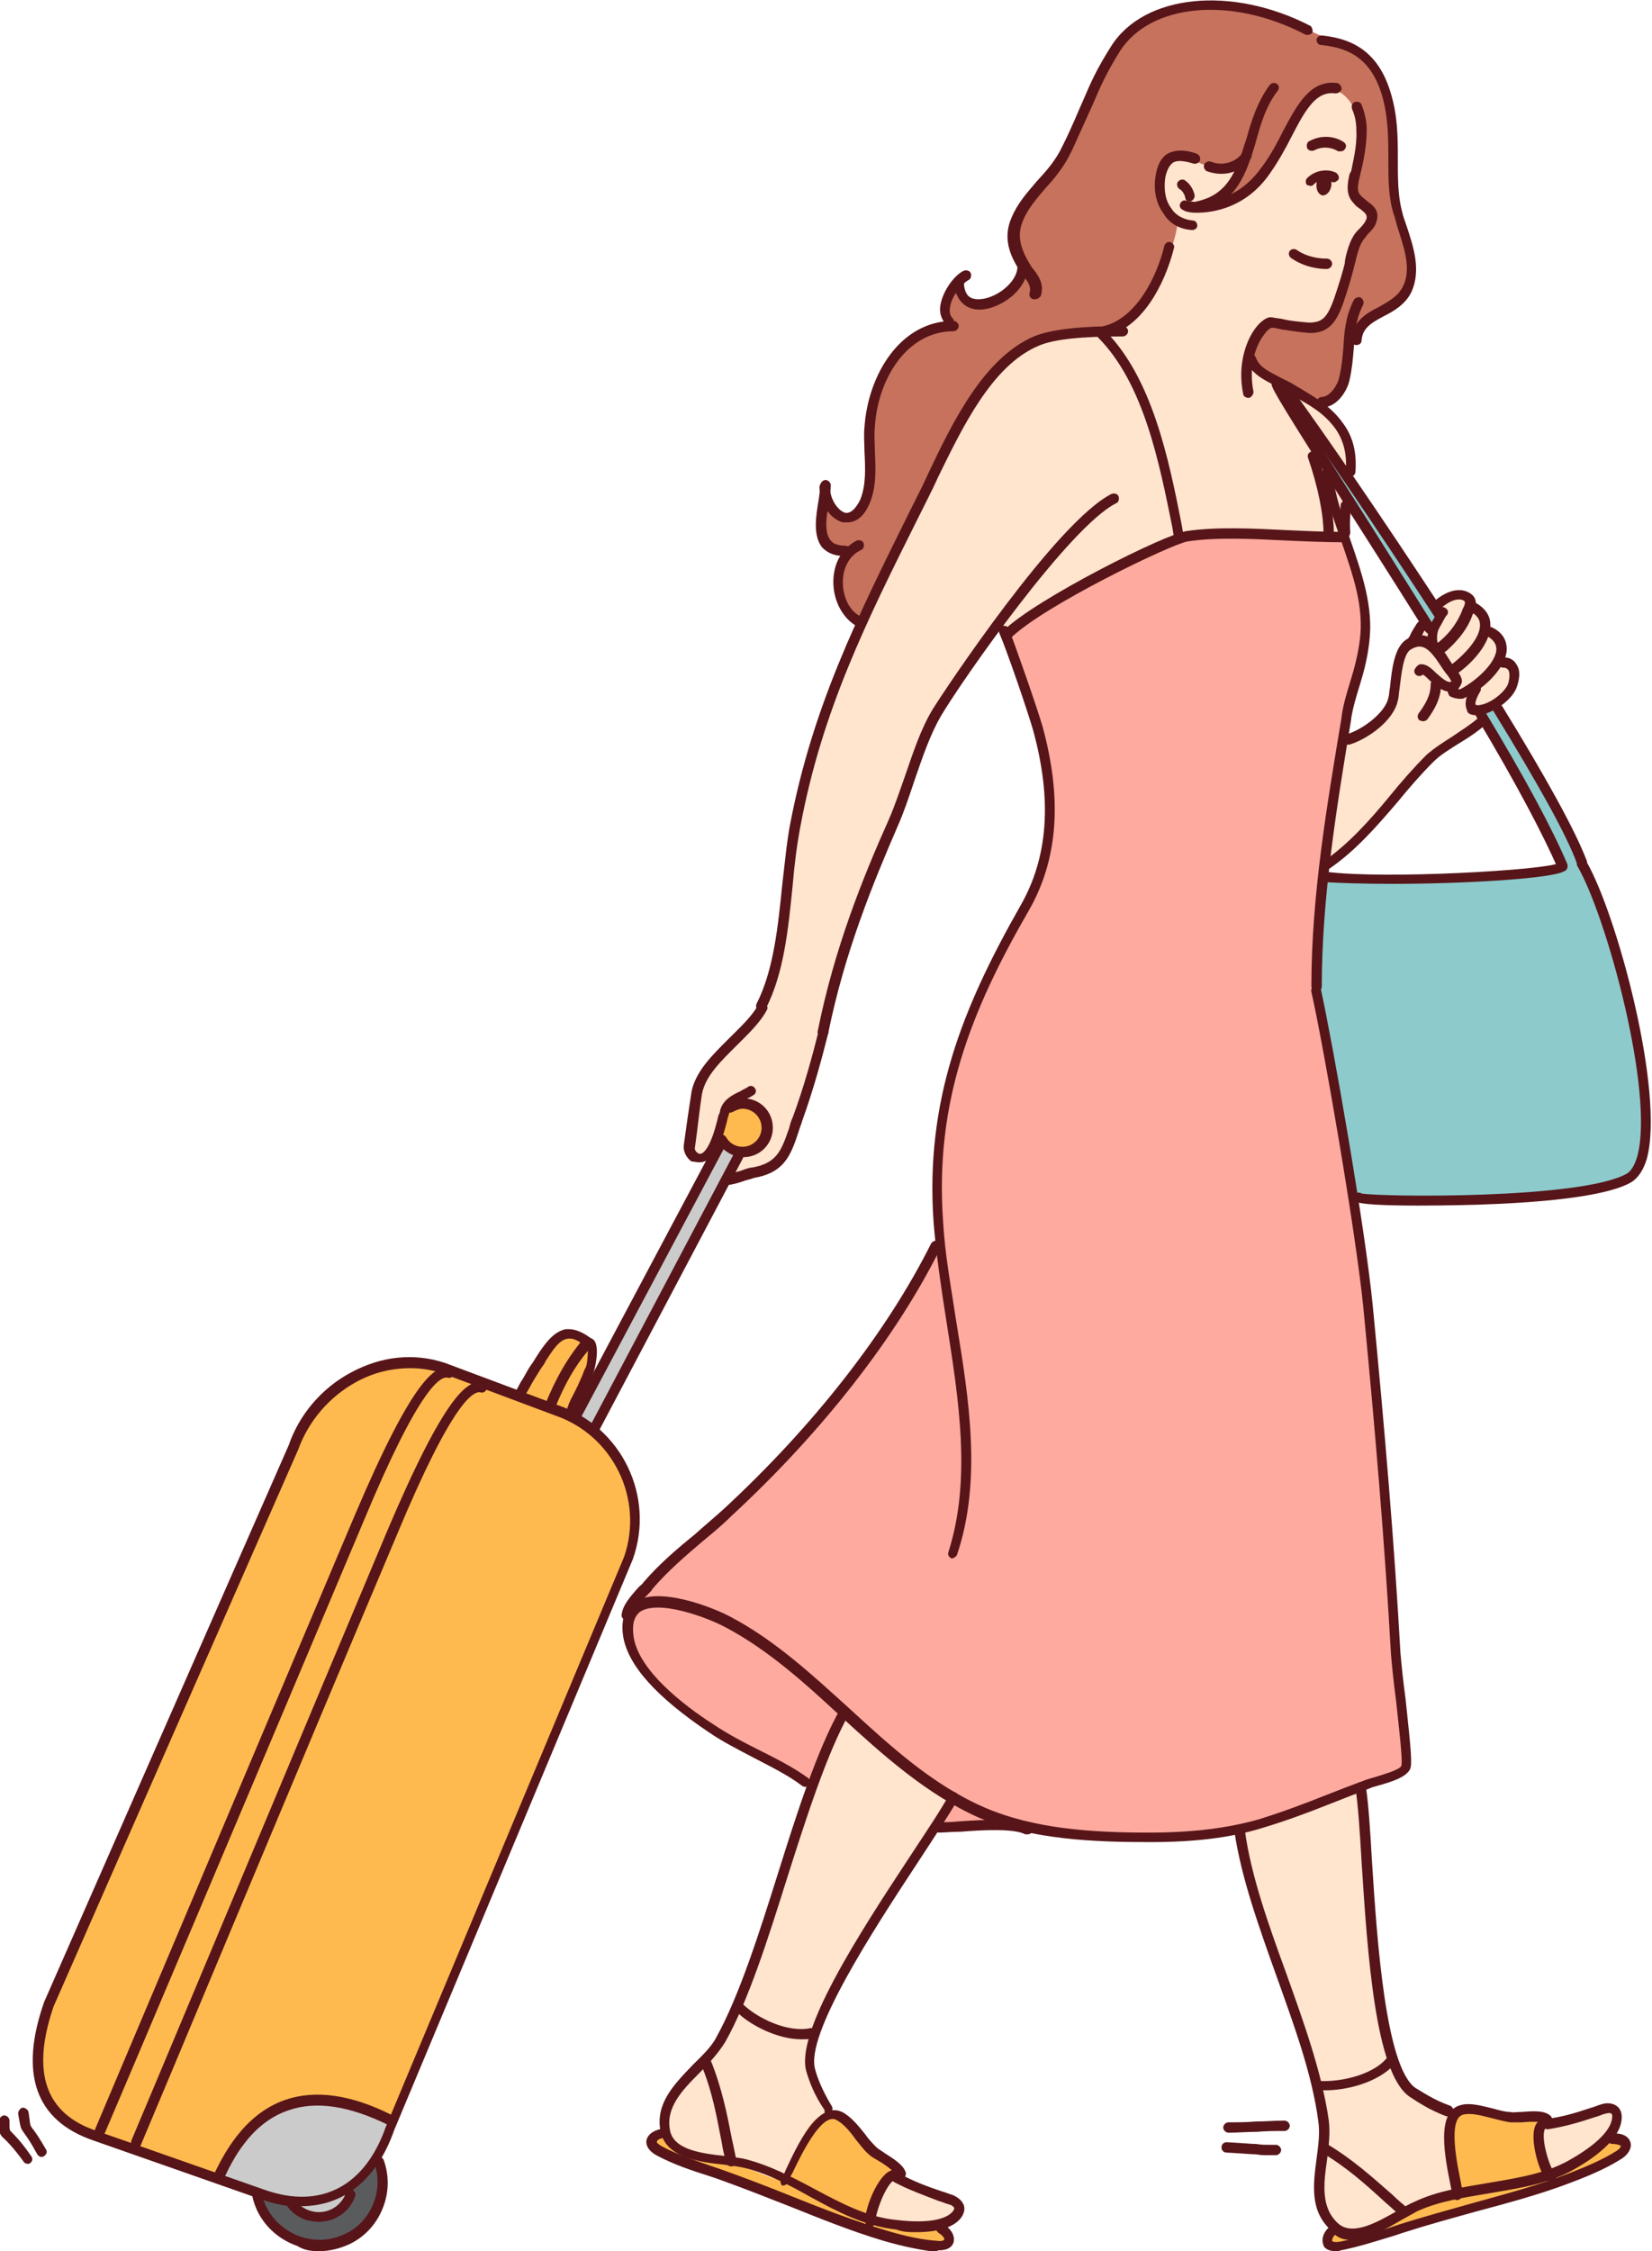<?xml version="1.0" encoding="utf-8"?>
<!-- Generator: Adobe Illustrator 26.5.0, SVG Export Plug-In . SVG Version: 6.00 Build 0)  -->
<svg version="1.1" id="圖層_1" xmlns="http://www.w3.org/2000/svg" xmlns:xlink="http://www.w3.org/1999/xlink" x="0px" y="0px"
	 viewBox="0 0 191.1 260.3" style="enable-background:new 0 0 191.1 260.3;" xml:space="preserve">
<style type="text/css">
	.st0{fill-rule:evenodd;clip-rule:evenodd;fill:#FFE4CE;}
	.st1{fill-rule:evenodd;clip-rule:evenodd;fill:#C6725C;}
	.st2{fill-rule:evenodd;clip-rule:evenodd;fill:#FEAA9F;}
	.st3{fill-rule:evenodd;clip-rule:evenodd;fill:#8DCACC;}
	.st4{fill-rule:evenodd;clip-rule:evenodd;fill:#FEBA4F;}
	.st5{fill-rule:evenodd;clip-rule:evenodd;fill:#CBCBCB;}
	.st6{fill-rule:evenodd;clip-rule:evenodd;fill:#5A5B5D;}
	.st7{fill:#571519;}
	.st8{fill-rule:evenodd;clip-rule:evenodd;fill:#571519;}
</style>
<g>
	<path class="st0" d="M156.6,10.3l-6-1.5c0,0-13.2,6.3-15.3,7.6c-1.1,0.6-1.3,4.7-1.1,6.1c0.2,1.3,0.8,2,0.8,2s-1,1.8-2.1,2.8
		c-1.1,1-5.5,11.2-5.5,11.2s-4-0.5-7.7,1.2c-3.1,1.4-5.9,4.6-7.7,7.6c-2.6,4.4-12.8,24.2-15,30.9c-0.6,1.9-3.3,8.1-4.5,14.5
		c-1.8,9.3-2.4,19-4.2,23.2c-1.2,2.8-4.9,4.8-7.2,8.6c-1.1,1.8-1.1,4.6-1.4,6.1c-0.1,0.5-0.7,2.9,0.8,3.2c1.5,0.4,2.4-2.6,2.4-2.3
		c0,0.7,2.4,1.4,2.4,2c0.1,1-2.1,3.1-1.4,3.1c0.7,0,4.8-1.2,5.3-1.5c0.9-0.5,1.7-1.7,2.8-4.7c1.5-4.2,3.1-10.6,3.1-10.9
		c0.2-2.6,1.9-8.6,4-14.2c1.6-4.4,3.5-8.2,5.1-12.2c1.6-4.1,3.3-9,3.6-9.5c1.4-2.7,5.2-8.5,7.2-10.6c1.1-1.1,1,0.4,1.2,0.5
		c0.3,0.2,3-2.5,6.6-4.5c3-1.7,6.6-3.6,9.4-4.9c2.7-1.2,4.7-1.8,5-1.9c1.7-0.4,6.1-0.4,9.9-0.2c4.6,0.2,8.5,0.4,8.5,0
		c0-0.6,0.1-2.6,0.2-5.2c0.1-2.5,0.6-5-0.9-7.4c-1.6-2.6-4.5-3.5-6.9-4.7c-2.1-1.1-3.8-2.7-3.8-3c0.2-0.5,1.5-3.3,1.6-3.5
		c1-1.6,5.6,0.6,7-0.6c1.5-1.3,1.9-2.6,2.4-4.3c0.6-2,1.3-4.5,1.4-4.7c0.8-2,1.9-1.8,2-3.4c0.1-1.2-2.2-1.9-2.2-3.1
		c0.1-2.8,1.1-5.5,1-7.4C157.5,13.3,157.3,10.9,156.6,10.3z"/>
	<path class="st1" d="M157.3,6.2c-1-0.7-3-1.5-4.3-2c-1.9-0.7-4.2-2.3-6.2-2.8c-3.1-0.8-6.4-1.4-8.4-0.8c-2,0.5-4.6,1-6.5,2
		c-1.9,1-4.4,6.5-4.4,6.5s-1.8,4-4.4,9c-1.3,2.4-4.1,4.2-5.4,7.3c-0.4,1-0.9,2.3,0.6,4.8c0,0,0.1,1.7-0.8,2.9
		c-0.8,1.1-2.5,1.8-3.4,2.1c-0.6,0.2-2,0-2.5-0.7c-0.6-0.8-0.2-2.2-0.7-1.7c-0.7,0.6-1.6,1.7-1.7,2.8c-0.1,0.8,0.6,1.7,0.8,2.1
		c0.1,0.3-2.9,0.2-5.3,2.4c-2.2,2.1-3.9,6.3-4,8.5c-0.2,1.9,0.3,4.3,0,7.3c-0.2,1.5-0.8,2.8-1.2,3.6c-0.5,0.7-1.7,0.8-2.5,0.2
		c-0.9-0.7-1.4-2.2-1.5-1.4c-0.1,0.8-0.8,3.5-0.1,4.6c0.8,1.4,2.8,1.2,2.7,1.4c-0.6,1.3-0.9,2.4-1,3.3c0,0.8,0.3,2.1,0.8,2.8
		c0.8,1.2,1.8,1.7,1.8,1.7s7.9-15.9,8-16.2c1.3-3.6,4.7-9.4,7.5-12.7c1.8-2.2,3.5-2.8,3.9-3.1c2.2-1.5,8.4-1.5,10.1-2.2
		c0.7-0.3,2.8-2,3.9-3.9c2-3.2,3.1-7.2,3.1-8.2c0-1.1-1.3-0.7-2-3.1c-0.7-2.3,0.9-3.9,1.1-4.1c1.1-1.1,3.2,0.4,5.3,0.8
		c1.5,0.2,3.4-0.6,3.4-0.6s-0.8,1.9-2.1,3.1c-1.1,1.1-2.7,1.7-2.4,1.9c0.2,0.2,1.9-0.1,3.6-1.2c1.6-0.9,3.2-2.5,3.6-3.2
		c1.7-2.7,3.4-7.1,6-8.6c2.5-1.5,4.1,1.7,4.4,2.9c0.1,0.4,0.4,1.9,0.2,3.4c-0.2,1.5-0.9,3.1-0.8,5.1c0.1,1.2,2.4,1.8,2.2,3.1
		c-0.1,0.9-1.8,2.7-1.9,3.5c-0.1,0.5-2.2,7.3-3.4,8.5c-1.1,1.1-5.9-0.5-6.7,0c-0.6,0.4-1.9,2-2.3,3.3c-0.3,1.4,0.7,2.2,2.2,3
		c1.8,0.8,4.8,3,5.6,3.2c0.6,0.1,2.3-0.8,3.1-2.4c0.9-1.8,0.8-4.4,0.9-4.5c0.3-1.4,1.8-2.9,2.7-3.3c1.6-0.9,3.3-1.6,4-3.4
		c1.3-3.8-1-6-1.6-11.1c-0.5-3.7,0.2-7.4-1-11.1C159.6,8.8,159,7.4,157.3,6.2z"/>
	<path class="st0" d="M153.1,100.5c0,0,2.4-2,3.5-3.1c1.1-1.1,3.4-3.8,4.5-4.9c1.1-1.1,2.6-3.2,3.7-4.2c1.1-1,1.9-2,3.5-2.8
		c1.5-0.8,3.5-2.3,3.5-2.3l-0.5-0.9c0,0,1.3-0.4,2-1.1c0.7-0.7,1.2-1,1.6-2c0.4-1,0.5-1.5,0.1-2c-0.4-0.6-0.9-0.7-1.3-0.8
		c-0.4-0.2,0.1-0.6,0-1.5c-0.1-0.9-0.5-1.4-1-1.8c-0.5-0.3-0.4-0.6-1-1.6c-0.5-1-1.1-0.9-1.4-1.5c-0.2-0.6-0.2-1.1-0.9-1.2
		c-0.7-0.2-1.5-0.4-2.3,0.3c-0.8,0.7-1.2,1.2-1.2,1.2l0.8,0.9l-0.9,1.8l-1.1-1l-1.4,2.2c0,0-1.3,0.8-1.5,1.8c-0.2,1-0.3,3-0.5,3.8
		c-0.2,0.8-0.3,1.7-0.8,2.4c-0.5,0.7-0.8,1.1-1.6,1.7c-0.8,0.6-1.5,1-2.1,1.3c-0.6,0.2-1.4,0.5-1.4,0.5L153.1,100.5z"/>
	<path class="st0" d="M157.6,206.5c0,0-4,1.8-5.6,2.3c-1.5,0.5-4.2,1.7-5.4,1.9c-1.2,0.3-2.1,0.6-2.8,0.7c-0.7,0.1-0.5,0.3-0.3,1.4
		c0.2,1.1,2.7,9.5,3.1,10.9c0.3,1.5,2.3,6.2,2.8,7.9c0.5,1.7,1.8,5.7,2.2,7.1c0.4,1.4,1,3.5,1.3,5.2c0.3,1.7,0.1,2.7,0,4.2
		c-0.1,1.5-0.3,3.2-0.3,4.4c-0.1,1.3-0.1,2.2,0.6,3.6c0.7,1.4,1.7,1.8,2.7,2c1,0.2,2.3,0,3.9-0.9c1.6-0.9,2.9-1.8,4.2-2.3
		c1.4-0.5,4.7-1.3,4.7-1.3s-0.6-1.7-0.8-3c-0.2-1.3-0.4-3.1-0.4-4.3c0-1.2,1.3-2.1,0.4-2.4c-0.9-0.3-2.5-1-3.4-1.7
		c-0.9-0.7-1.6-0.9-2.3-2.2c-0.7-1.3-1.9-4.1-2.2-5.6c-0.3-1.5-0.8-5.9-0.9-7c-0.1-1.1-0.4-4.2-0.6-6c-0.2-1.8-0.3-5-0.4-6.6
		c-0.1-1.6,0-4.4-0.2-5.4C157.7,208.7,157.6,206.5,157.6,206.5z"/>
	<path class="st0" d="M178.5,245.7c-0.3-0.2-0.4,1.2-0.4,1.4c0.1,1.1,0.5,3.5,1.3,4.2c0.4,0.4,2.1-0.7,2.4-1c1.6-1.2,5.3-3,5.1-5.4
		c-0.1-1.9-5.4,0.2-6.7,0.5C180.1,245.4,178.9,245.9,178.5,245.7z"/>
	<path class="st0" d="M103.4,251.6c0.1-0.1-0.4,0-0.5,0.1c-0.4,0.2-0.6,0.6-0.9,0.9c-0.5,0.5-2.1,3.4-1.4,4.1
		c1.3,1.3,6.5,1.1,8.2,0.4c0.5-0.2,2.6-0.9,2.3-1.7c-0.5-1.6-4.6-2-6-2.7C104.9,252.6,103.1,251.8,103.4,251.6z"/>
	<path class="st2" d="M158.7,155c0-7.7-6.5-41-6.5-41s0.1-3.6,0.1-5.1c0.1-2.4,0.5-5.8,0.7-8.1c0.3-3.2,1-7.6,1.5-10.6
		c0.3-1.8,0.5-5.2,0.9-6.8c1.1-4.5,2.6-8.6,2.5-11.8c-0.1-3.9-2.3-9.6-2.7-9.6c-1.5-0.1-17.6-0.9-19.4,0.3c-0.7,0.4-6,2.7-11.3,5.6
		c-3.8,2.1-8.5,5.7-8.5,5.7s1.3,4.3,3.1,9c2,5.2,2.5,13.2,1.1,17.4c-1.5,4.5-4.7,9.3-6.7,13.8c-0.9,2.1-2.4,5.2-3.4,8.7
		c-0.9,3.2-1.4,6.6-1.8,9.5c-0.8,6.7,0.3,11.1,0,12.1c-0.5,1.7-2.3,4.6-5,8.5c-2.5,3.6-5.6,8.3-8.9,11.8c-2.8,3.1-5.8,6.3-8.6,8.9
		c-3.4,3.1-6.5,5.5-8.9,7.9c-2.8,2.8-4.6,5.4-4.6,6.4c0,3.4,1.8,5.5,4.3,7.9c2.9,2.8,7.3,5.7,12.4,7.9c1.5,0.6,3.1,2.1,4.6,2.7
		c4.6,1.7,8.8,4.1,13.8,5.1c2.6,0.5,7.2-0.6,9.6-0.2c4.3,0.6,8.1,1.3,11.2,1.3c3.8,0,9.4,0.3,14.3-0.6c5.9-1.1,11-3.4,14.3-4.9
		c2.4-1.1,4.6-0.8,5.7-2.4c0.4-0.5-0.5-5.9-1.1-12.3c-0.5-5.9-0.9-13.5-1.4-20C159.5,164,158.7,157.3,158.7,155z"/>
	<path class="st0" d="M110.1,207.8c-2.2-1.2-6.7-4.6-8.9-6.8c-0.6-0.6-2.5-3.3-3.6-3c-0.8,0.2-1.7,3.3-1.9,4.1
		c-1.3,4.2-2.6,8.4-4,12.6c-1.7,5.1-3.8,10.2-6,15.2c-0.9,2.1-1.6,4.8-3,6.7c-1.8,2.5-5.5,5-5.9,8.3c-0.7,5.2,5.8,4.7,9.2,5.6
		c0.9,0.3,3.4,1.7,4.4,1.4c0.9-0.2,2-3.7,2.5-4.4c0.7-1,1.4-1.7,2.3-2.4c0.2-0.1,1-0.5,1.1-0.8c0.1-0.3-0.8-1.2-0.9-1.5
		c-0.7-1.5-2.1-3.1-1.8-4.8c1.4-8.2,6.4-14.5,10.8-21.4c1.5-2.4,3.3-4.6,4.8-7C109.3,209.5,110.5,208,110.1,207.8z"/>
	<path class="st3" d="M147.4,44l18.1,29.4l1.2-1.8L149,44.7L147.4,44z"/>
	<path class="st3" d="M173.1,81.3l-1.9,0.8c0,0,2.4,3.9,3.1,5.5c0.6,1.5,3.3,5.6,4.1,7.5c0.8,1.9,1.2,2.2,1.6,3.2
		c0.4,1,1.4,1.7,0.3,2c-1.1,0.3-4.7,0.5-7,0.8c-2.3,0.3-6.6,0.5-8.8,0.4c-2.3-0.1-5.8,0.2-7.5,0c-1.7-0.1-3.6-0.5-3.6-0.5
		s-0.4,0.7-0.6,2.7c-0.2,2-0.4,7.2-0.4,8.6c0,1.4,0,2.3,0.3,3.9c0.3,1.6,1.3,6,1.5,8.1c0.2,2.1,0.9,5.4,1.2,7
		c0.2,1.7,1.4,6.8,1.4,6.8s3.5,0.3,5.1,0.3c1.6,0,6.2-0.1,7.9,0c1.7,0,7-0.2,8.2-0.2c1.2-0.1,5.4-0.7,6.9-1c1.5-0.3,3.4-0.9,4.1-1.5
		c0.7-0.6,1.1-1.3,1.4-3.2c0.3-1.8,0.3-4.3,0-6.9c-0.3-2.6-0.3-4.2-1.2-7.6c-0.8-3.4-1.6-7.2-2.6-10c-1-2.8-2.7-6.7-3.2-8.1
		c-0.5-1.3-1.7-4.1-2.6-5.9c-0.9-1.8-1.6-3-2.6-4.6c-1-1.6-1.6-2.7-2.6-4.3C174.5,83.7,173.1,81.3,173.1,81.3z"/>
	<path class="st4" d="M179.5,251.4c-0.3-1.5-1.4-2.8-1.4-4.4c0-0.3,0.7-2.3,0.5-2.3c-1-0.4-2.9,0.3-4,0.2c-1.7-0.2-3.7-1.6-5.5-1
		c-0.7,0.2-1.2,1.5-1.3,2.2c-0.4,2,0.4,5.2,1,7.1c0.3,0.8,1.5,0.5,2.2,0.5c2.1,0,4.1-0.8,6.1-1.3
		C177.6,252.2,179.6,252.3,179.5,251.4z"/>
	<path class="st4" d="M186.2,247.2c-0.2,0-0.9,0.8-1,0.9c-1,0.9-2.1,1.7-3.3,2.3c-3.4,1.7-6.8,2.4-10.6,2.9
		c-4.5,0.7-8.3,2.7-12.4,4.3c-0.9,0.3-1.6,0.8-2.6,0.7c-0.7,0-1.5-0.6-2.2-0.5c-0.5,0.1-0.7,0.8-0.4,1.2c0.4,0.8,1.4,0.6,2.2,0.4
		c2.1-0.5,4.2-1.3,6.3-1.9c6.9-2.1,13.8-4,20.6-6.3c1.5-0.5,3.3-1.1,4.4-2.3C188.2,248,187.8,247,186.2,247.2z"/>
	<path class="st4" d="M104,251.8c0.5-0.4-0.5-1.7-1-2c-0.9-0.4-2-0.8-2.7-1.5c-1.4-1.4-2.4-4.2-4.8-3.8c-2.1,0.4-3.2,3.9-3.9,5.5
		c-0.2,0.5-0.9,2.1-1.5,2c-1.3-0.2-2.5-0.9-3.7-1.3c-2.1-0.7-4.5-0.8-6.6-1.5c-0.7-0.3-1.6-0.6-2.2-1.1c-0.4-0.3-0.5-1.1-1.1-1.3
		c-0.5-0.2-1.1,0.2-1.2,0.7c0,0.8,1.3,1.3,1.9,1.6c1.8,0.7,3.8,1.3,5.6,2.1c3.4,1.5,7.2,2.7,10.7,3.9c3.2,1.1,6.2,2.7,9.5,3.4
		c1.7,0.3,4.5,1.9,6.2,0.8c0.8-0.5,0-1.7-0.6-1.9c-2.3-0.8-6.2,1.4-8.1-0.9c-0.2-0.3,0.4-1.4,0.5-1.6c0.5-0.9,1.1-3,2.2-3.3
		C103.7,251.4,103.8,252,104,251.8z"/>
	<path class="st4" d="M64.5,163.1l-13.2-4.9c-7-2.4-14.9,2.1-17.3,9.1L5.7,231.8c-2.4,7-1.6,12.8,5.4,15.2l19.4,6.8
		c7,2.4,12.3-0.5,14.7-7.5l27.6-66.1C75.2,173.2,71.5,165.5,64.5,163.1z"/>
	<path class="st5" d="M45.5,245.3c0.1,0.1-1.2-0.6-1.4-0.7c-1.4-0.6-3.2-1.2-4.6-1.5c-4.8-1.3-10,1.3-12.4,5.4
		c-0.5,0.8-1.7,2.1-1.6,3.2c0.1,0.6,2.7,1,3.2,1.2c3.7,1,6.5,2.6,10.4,1c2.1-0.9,4.1-3,5-5c0.3-0.8,0.7-1.5,1-2.3
		C45.1,246.4,45.4,245.2,45.5,245.3z"/>
	<path class="st5" d="M40.5,253.2c-0.2-0.2-2.8,1.1-3.4,1.2c-0.4,0.1-3.7,0.1-3,1c1.2,1.6,3.9,1.3,5.3,0.2
		C39.9,255.1,41,253.9,40.5,253.2z"/>
	<path class="st6" d="M43.7,249.6c-0.4-0.3-0.7,0.9-1.1,1.2c-0.7,0.6-1.6,1.3-2,2.1c-0.5,0.9-0.1,1.6-1.1,2.4
		c-2.7,2.3-4.7-0.6-7.3-1c-0.3,0-2.4-0.9-2.5-0.7c-0.4,0.4,0.2,1.2,0.4,1.5c0.8,1.5,1.4,2.6,2.8,3.5c4.1,2.4,9.2,0.9,10.7-3.1
		C44.1,254.3,44.8,250.5,43.7,249.6z"/>
	<path class="st4" d="M65.8,163.5c0.5-1.3,1.7-2.4,2-3.8c0.2-0.9,0.3-1.8,0.5-2.6c0.4-1.6-1.5-3.1-3-2.6c-1.8,0.6-3.1,3.6-4.1,5.1
		c-0.3,0.4-1.2,1.2-1.1,1.8c0.2,0.6,1.4,0.6,1.8,0.7c1.6,0.4,3,1.2,4.6,1.8L65.8,163.5z"/>
	<path class="st4" d="M83.2,131.5c0.6,0.7,1.7,2.2,2.8,1.9c1.4-0.4,3.9-2.9,2.3-4.4c-0.8-0.8-2-1.6-3.2-1.2
		C84,128.1,82.3,130.4,83.2,131.5z"/>
	<path class="st5" d="M85.6,133.2l-2.2-1.1L66.4,164l2.2,1.4L85.6,133.2z"/>
	<g>
		<path class="st7" d="M137.9,26.6c0.3,0,0.6-0.2,0.6-0.5c0-0.3-0.2-0.6-0.5-0.6c-1.1-0.1-2-0.6-2.5-1.4c-0.7-0.9-0.9-2.2-0.7-3.6
			c0.2-0.9,0.5-1.4,0.9-1.7c0.5-0.3,1.3-0.2,2.3,0.1c0.3,0.1,0.6,0,0.8-0.3c0.1-0.3,0-0.6-0.3-0.8c-1.3-0.5-2.4-0.5-3.3-0.1
			c-0.8,0.4-1.3,1.3-1.5,2.5c-0.3,1.7,0,3.3,0.9,4.5C135.3,25.9,136.5,26.5,137.9,26.6C137.9,26.6,137.9,26.6,137.9,26.6z"/>
	</g>
	<g>
		<path class="st7" d="M137.6,23.3c0,0,0.1,0,0.1,0c0.3-0.1,0.5-0.4,0.5-0.7c-0.3-1.3-1.1-1.7-1.2-1.8c-0.3-0.1-0.6,0-0.8,0.3
			c-0.1,0.3,0,0.6,0.3,0.8c0,0,0.4,0.2,0.6,0.9C137.1,23.1,137.3,23.3,137.6,23.3z"/>
	</g>
	<path class="st8" d="M154,21.5c0.1-0.7-0.2-1.3-0.7-1.4c-0.5-0.1-1,0.4-1,1.1c-0.1,0.7,0.2,1.3,0.7,1.4
		C153.5,22.6,153.9,22.1,154,21.5z"/>
	<g>
		<path class="st7" d="M155.1,17.5c0.2,0,0.4-0.1,0.5-0.3c0.2-0.3,0.1-0.6-0.2-0.8c-1.1-0.7-2.6-0.8-3.9-0.1
			c-0.3,0.1-0.4,0.5-0.3,0.8c0.1,0.3,0.5,0.4,0.8,0.3c0.9-0.5,2-0.4,2.8,0.1C154.9,17.5,155,17.5,155.1,17.5z"/>
	</g>
	<g>
		<path class="st7" d="M144.4,46c0,0,0.1,0,0.1,0c0.3-0.1,0.5-0.4,0.5-0.7c-0.6-3,0.3-5.5,1.3-6.7c0.4-0.6,0.8-0.7,0.8-0.7
			c0.4,0,0.7,0.1,1.2,0.2c0.8,0.1,1.9,0.3,3.1,0.4c2.5,0.1,3.3-1.6,4-3.5c0.6-1.8,1-3.1,1.4-4.8c0.1-0.3-0.1-0.6-0.4-0.7
			c-0.3-0.1-0.6,0.1-0.7,0.4c-0.4,1.7-0.8,2.9-1.4,4.7c-0.8,2.2-1.4,2.7-2.9,2.7c-1.2-0.1-2.2-0.2-3-0.4c-0.4-0.1-0.8-0.1-1.2-0.2
			c-0.5-0.1-1,0.2-1.6,0.8c-1.4,1.5-2.5,4.6-1.8,8C143.8,45.8,144.1,46,144.4,46z"/>
	</g>
	<g>
		<path class="st7" d="M156.2,30.7c0.3,0,0.5-0.2,0.6-0.5c0.1-0.4,0.4-1.7,0.8-2.3c0.2-0.3,0.4-0.5,0.6-0.8c0.5-0.5,1-1,1.1-1.8
			c0.2-1-0.5-1.6-1.1-2c-0.2-0.2-0.5-0.4-0.7-0.6c-0.4-0.4-0.6-0.7-0.2-2.3c0.1-0.3-0.1-0.6-0.5-0.7c-0.3-0.1-0.6,0.1-0.7,0.5
			c-0.4,1.7-0.2,2.6,0.5,3.3c0.2,0.3,0.5,0.5,0.8,0.7c0.6,0.5,0.7,0.6,0.7,1c-0.1,0.4-0.4,0.8-0.8,1.2c-0.3,0.3-0.6,0.6-0.8,1
			c-0.5,0.8-0.9,2.5-0.9,2.7c-0.1,0.3,0.1,0.6,0.5,0.7C156.1,30.7,156.2,30.7,156.2,30.7z"/>
	</g>
	<g>
		<path class="st7" d="M156.7,20.8c0.3,0,0.5-0.2,0.6-0.4c0.4-1.6,0.8-3.5,0.8-5.4c0-0.9-0.2-1.9-0.6-2.9c-0.1-0.3-0.5-0.4-0.8-0.3
			c-0.3,0.1-0.4,0.5-0.3,0.8c0.4,0.9,0.5,1.7,0.5,2.5c0.1,1.8-0.4,3.6-0.7,5.2c-0.1,0.3,0.1,0.6,0.4,0.7
			C156.6,20.8,156.6,20.8,156.7,20.8z"/>
	</g>
	<g>
		<path class="st7" d="M153.4,31.1c0.1,0,0.1,0,0.1,0c0.3,0,0.6-0.3,0.6-0.6c0-0.3-0.3-0.6-0.6-0.6c0,0-1.9,0.1-3.5-1
			c-0.3-0.2-0.6-0.1-0.8,0.1c-0.2,0.3-0.1,0.6,0.1,0.8C151,31,152.8,31.1,153.4,31.1z"/>
	</g>
	<g>
		<path class="st7" d="M151.6,21.5c0.2,0,0.3-0.1,0.4-0.2c0.6-0.6,1.6-0.6,2-0.3c0.3,0.2,0.6,0,0.8-0.2c0.2-0.3,0-0.6-0.2-0.8
			c-0.9-0.5-2.4-0.4-3.4,0.6c-0.2,0.2-0.2,0.6,0,0.8C151.3,21.4,151.5,21.5,151.6,21.5z"/>
	</g>
	<g>
		<path class="st7" d="M138.4,24.6c2,0,5.7-0.6,8.4-4.4c1-1.4,1.9-3,2.6-4.4c1.7-3.3,2.9-5.3,5.1-5c0.3,0,0.6-0.2,0.7-0.5
			c0-0.3-0.2-0.6-0.5-0.7c-3.1-0.4-4.6,2.4-6.3,5.6c-0.7,1.4-1.5,2.9-2.5,4.2c-3.5,4.9-8.5,3.9-8.7,3.8c-0.3-0.1-0.6,0.1-0.7,0.4
			c-0.1,0.3,0.1,0.6,0.4,0.7C137,24.4,137.5,24.6,138.4,24.6z"/>
	</g>
	<g>
		<path class="st7" d="M138.5,24.5c0,0,0.1,0,0.1,0c4.1-0.8,5.4-4,6.4-7.2c0.1-0.3,0.2-0.6,0.3-1c0.5-1.8,1.1-4,2.5-5.8
			c0.2-0.3,0.2-0.6-0.1-0.8c-0.3-0.2-0.6-0.1-0.8,0.1c-1.5,2-2.2,4.4-2.7,6.2c-0.1,0.3-0.2,0.6-0.3,0.9c-1.1,3.6-2.3,5.7-5.5,6.4
			c-0.3,0.1-0.5,0.4-0.5,0.7C138,24.3,138.2,24.5,138.5,24.5z"/>
	</g>
	<g>
		<path class="st7" d="M141.3,20.1c1.5,0,2.8-0.8,3.4-1.8c0.2-0.3,0.1-0.6-0.2-0.8c-0.3-0.2-0.6-0.1-0.8,0.2c-0.6,0.9-2.1,1.6-3.6,1
			c-0.3-0.1-0.6,0-0.8,0.3c-0.1,0.3,0,0.6,0.3,0.8C140.2,20,140.7,20.1,141.3,20.1z"/>
	</g>
	<g>
		<path class="st7" d="M119.8,34.6c0.2,0,0.5-0.2,0.6-0.4c0.4-1.3-0.2-2.2-0.8-3c-0.2-0.2-0.3-0.4-0.5-0.7c-1-1.7-1.5-3.2-0.8-4.9
			c0.6-1.5,1.6-2.6,2.6-3.8c1.1-1.2,2.2-2.5,3.1-4.4c1.1-2.4,1.8-4,2.4-5.3c0.9-2.1,1.5-3.5,3.1-6.1c3.5-5.6,12.9-6.5,21.5-2
			c0.3,0.1,0.6,0,0.8-0.2c0.1-0.3,0-0.6-0.2-0.8c-9.1-4.7-19.3-3.7-23.1,2.4c-1.7,2.7-2.3,4.1-3.2,6.2c-0.6,1.3-1.2,2.9-2.4,5.3
			c-0.8,1.7-1.9,2.9-3,4.1c-1.1,1.3-2.2,2.5-2.9,4.2c-1,2.3-0.2,4.3,0.9,6c0.2,0.3,0.3,0.5,0.5,0.7c0.6,0.8,0.9,1.3,0.7,2
			c-0.1,0.3,0.1,0.6,0.4,0.7C119.7,34.6,119.7,34.6,119.8,34.6z"/>
	</g>
	<g>
		<path class="st7" d="M156.9,39.9c0.3,0,0.6-0.2,0.6-0.5c0.1-1.4,1-2,2.5-2.8c1.2-0.6,2.6-1.4,3.3-2.9c1.1-2.5,0.2-5.2-0.6-7.6
			c-0.2-0.6-0.4-1.1-0.5-1.6c-0.5-1.8-0.5-3.9-0.5-6c0-2.6,0-5.2-0.9-8c-1.6-5.1-5.1-6.1-7.9-6.4c-0.3,0-0.6,0.2-0.6,0.5
			c0,0.3,0.2,0.6,0.5,0.6c2.8,0.3,5.6,1.2,7,5.6c0.8,2.6,0.8,5.1,0.8,7.6c0,2.2,0,4.4,0.6,6.3c0.2,0.5,0.3,1.1,0.5,1.7
			c0.7,2.2,1.6,4.7,0.6,6.7c-0.6,1.2-1.6,1.7-2.8,2.4c-1.4,0.7-3,1.6-3.1,3.7C156.3,39.6,156.5,39.9,156.9,39.9
			C156.9,39.9,156.9,39.9,156.9,39.9z"/>
	</g>
	<g>
		<path class="st7" d="M127.8,38.9c0,0,0.1,0,0.1,0c4.2-1,6.8-5.9,7.9-10.2c0.1-0.3-0.1-0.6-0.4-0.7c-0.3-0.1-0.6,0.1-0.7,0.4
			c-0.9,3.7-3.3,8.4-7,9.3c-0.3,0.1-0.5,0.4-0.4,0.7C127.3,38.8,127.5,38.9,127.8,38.9z"/>
	</g>
	<g>
		<path class="st7" d="M155.6,62.2C155.7,62.2,155.7,62.2,155.6,62.2c0.4,0,0.6-0.3,0.6-0.7c-0.1-1,0-2.1,0.1-3
			c0-0.3-0.2-0.6-0.5-0.7c-0.3,0-0.6,0.2-0.7,0.5c-0.1,0.9-0.2,2.1-0.1,3.3C155.1,62,155.3,62.2,155.6,62.2z"/>
	</g>
	<g>
		<path class="st7" d="M156.2,55.1c0.3,0,0.6-0.2,0.6-0.6c0.1-1.5,0-3.6-1.4-5.5c-1.4-2-3.2-3-5-4.1c-0.4-0.2-0.8-0.5-1.2-0.7
			c-0.4-0.2-0.8-0.4-1.2-0.6c-1.1-0.6-2.3-1.1-2.7-2.2c-0.1-0.3-0.4-0.5-0.7-0.4c-0.3,0.1-0.5,0.4-0.4,0.7c0.5,1.5,2,2.2,3.3,2.9
			c0.4,0.2,0.8,0.4,1.1,0.6c0.4,0.2,0.8,0.5,1.2,0.7c1.8,1,3.4,1.9,4.7,3.7c0.9,1.3,1.3,2.8,1.2,4.8
			C155.6,54.8,155.8,55.1,156.2,55.1C156.1,55.1,156.2,55.1,156.2,55.1z"/>
	</g>
	<g>
		<path class="st7" d="M152.3,114.7c0.3,0,0.6-0.3,0.6-0.6c0-10.2,1.7-20.7,3.4-30.9l0-0.1c0.2-1.3,0.6-2.6,1-3.9
			c0.5-1.6,0.9-3.2,1.1-5c0.5-4.1-0.9-8-2.2-11.8c-0.9-2.6-1.8-5.2-2.1-7.9c0-0.3-0.3-0.5-0.6-0.5c-0.3,0-0.6,0.3-0.5,0.6
			c0.3,2.8,1.3,5.5,2.2,8.1c1.3,3.8,2.6,7.4,2.1,11.3c-0.2,1.6-0.6,3.2-1.1,4.8c-0.4,1.3-0.8,2.6-1,4l0,0.1
			c-1.7,10.2-3.5,20.7-3.5,31.1C151.7,114.4,152,114.7,152.3,114.7z"/>
	</g>
	<g>
		<path class="st7" d="M110.1,180.2c0.2,0,0.5-0.2,0.6-0.4c2.9-8.6,1.4-18-0.1-27.1c-0.6-4-1.3-7.7-1.5-11.4
			c-1-13.8,3.2-24.4,9.9-36c3.4-5.9,3.9-12.9,1.6-21.3c-0.7-2.4-3.1-9.2-3.9-11.3c-0.1-0.3-0.5-0.4-0.8-0.3
			c-0.3,0.1-0.4,0.5-0.3,0.8c0.9,2.1,3.2,8.8,3.9,11.2c2.2,8,1.8,14.7-1.5,20.4c-6.7,11.8-11,22.5-10,36.6c0.3,3.7,0.9,7.7,1.5,11.5
			c1.4,8.9,2.9,18.2,0.2,26.6c-0.1,0.3,0.1,0.6,0.4,0.7C110,180.2,110,180.2,110.1,180.2z"/>
	</g>
	<g>
		<path class="st7" d="M133,213c5.2,0,9.3-0.5,12.9-1.6c2.7-0.8,5.4-1.8,7.9-2.8c1.5-0.6,3.1-1.2,4.6-1.8c0.2-0.1,0.5-0.2,0.9-0.3
			c1.8-0.5,3.3-1,3.8-1.9c0.3-0.6,0.1-2.4-0.5-8.1c-0.3-2.2-0.5-4.2-0.6-5.4c-0.7-12.5-1.8-25.6-3.2-40.1c-0.9-9.2-4.6-30.2-6-36.6
			c-0.1-0.3-0.4-0.5-0.7-0.4c-0.3,0.1-0.5,0.4-0.4,0.7c1.4,6.2,5.1,27.5,6,36.4c1.4,14.5,2.5,27.6,3.2,40.1c0.1,1.2,0.3,3.3,0.6,5.5
			c0.3,2.9,0.8,6.9,0.6,7.5c-0.3,0.5-2.2,1-3.1,1.3c-0.4,0.1-0.7,0.2-1,0.3c-1.6,0.6-3.2,1.2-4.7,1.8c-2.5,1-5.2,2-7.8,2.8
			c-3.6,1-7.6,1.5-12.6,1.5c-6.4,0-13.2-0.4-19-2.9c-6-2.6-10.9-7.1-15.7-11.5c-4.2-3.8-8.5-7.8-13.6-10.5c-2-1.1-8.5-3.7-11.3-1.7
			c-1.1,0.8-1.5,2.1-1.2,4c0.6,3.3,3.8,6.9,9.9,11c1.6,1.1,3.4,2,5.1,2.9c1.9,1,4,2,5.7,3.3c0.3,0.2,0.6,0.1,0.8-0.1
			c0.2-0.3,0.1-0.6-0.1-0.8c-1.8-1.3-3.8-2.3-5.8-3.3c-1.8-0.9-3.5-1.8-5-2.8c-2.2-1.4-8.7-5.8-9.4-10.2c-0.2-1.4,0-2.3,0.7-2.9
			c2.1-1.5,7.8,0.6,10,1.8c4.9,2.6,9.2,6.5,13.3,10.3c4.8,4.4,9.9,9,16,11.7C119.5,212.7,126.4,213,133,213z"/>
	</g>
	<g>
		<path class="st7" d="M72.7,187.5c0.3,0,0.6-0.3,0.6-0.6c0-0.8,1-1.9,1.7-2.6c0.2-0.2,0.4-0.4,0.5-0.6c1.7-2,3.8-3.8,5.8-5.5
			c1.1-0.9,2.3-1.9,3.3-2.9c10.5-9.7,19.1-20.7,24.2-31c0.1-0.3,0-0.6-0.3-0.8c-0.3-0.1-0.6,0-0.8,0.3c-5.1,10.2-13.6,21.1-24,30.7
			c-1.1,1-2.2,1.9-3.3,2.9c-2.1,1.7-4.2,3.5-6,5.6c-0.1,0.2-0.3,0.3-0.5,0.5c-0.9,1-2,2.2-2,3.4C72.1,187.3,72.4,187.5,72.7,187.5z"
			/>
	</g>
	<g>
		<path class="st7" d="M118.9,212.1c0.2,0,0.4-0.1,0.5-0.3c0.1-0.3,0-0.6-0.3-0.8c-1.6-0.8-5.2-0.6-8.1-0.4c-1,0.1-1.8,0.1-2.4,0.1
			c-0.3,0-0.6,0.3-0.6,0.6c0,0.3,0.3,0.6,0.6,0.6c0.6,0,1.5-0.1,2.5-0.1c2.5-0.2,6.2-0.4,7.5,0.3
			C118.8,212.1,118.9,212.1,118.9,212.1z"/>
	</g>
	<g>
		<path class="st7" d="M88.1,116.9c0.2,0,0.4-0.1,0.5-0.3c2.1-4.1,2.6-9.3,3.1-14.3c0.2-2.4,0.5-4.7,0.9-6.8
			c2.5-13.4,7.7-23.8,13.7-35.8l1-2c0.4-0.8,0.8-1.6,1.2-2.5c2.8-5.7,6.2-12.9,11.6-15.2c1.8-0.8,5.1-1.1,9.8-1.1
			c0.3,0,0.6-0.3,0.6-0.6c0-0.3-0.3-0.6-0.6-0.6c-4.9,0-8.4,0.4-10.3,1.2c-5.8,2.5-9.4,9.9-12.2,15.8c-0.4,0.9-0.8,1.7-1.2,2.5l-1,2
			C99.2,71.3,94,81.7,91.4,95.3c-0.4,2.1-0.6,4.4-0.9,6.9c-0.5,4.9-1,10-3,13.9c-0.1,0.3,0,0.6,0.3,0.8
			C87.9,116.9,88,116.9,88.1,116.9z"/>
	</g>
	<g>
		<path class="st7" d="M95.2,120c0.3,0,0.5-0.2,0.6-0.5c1.9-9.4,5.2-17.4,8.1-24.1c0.7-1.6,1.3-3.4,1.9-5.2c0.9-2.6,1.8-5.3,3.1-7.5
			c2.5-4.2,14.8-21.8,20.2-24.5c0.3-0.1,0.4-0.5,0.3-0.8c-0.1-0.3-0.5-0.4-0.8-0.3c-6.4,3.2-19.4,22.8-20.7,24.9
			c-1.4,2.3-2.3,5.1-3.2,7.7c-0.6,1.7-1.2,3.5-1.9,5.1c-3,6.7-6.3,14.9-8.2,24.4c-0.1,0.3,0.1,0.6,0.5,0.7
			C95.1,120,95.1,120,95.2,120z"/>
	</g>
	<g>
		<path class="st7" d="M80.9,134.4c0.3,0,0.7-0.1,1-0.3c1.3-0.9,1.9-3.2,2.3-4.9c0.1-0.2,0.1-0.4,0.2-0.6c0.2-0.7,0.9-1,1.7-1.4
			c0.4-0.2,0.8-0.4,1.1-0.6c0.3-0.2,0.3-0.6,0.1-0.8c-0.2-0.3-0.6-0.3-0.8-0.1c-0.3,0.2-0.6,0.3-0.9,0.5c-0.9,0.4-2,1-2.3,2.2
			c0,0.2-0.1,0.4-0.2,0.6c-0.3,1.3-0.9,3.6-1.8,4.3c-0.2,0.1-0.4,0.2-0.6,0c-0.2-0.1-0.4-0.4-0.3-0.7c0.3-2.1,0.5-4.2,0.8-6.1
			c0.4-2.1,2.2-3.8,4-5.6c1.3-1.3,2.7-2.6,3.5-4.1c0.2-0.3,0-0.6-0.2-0.8c-0.3-0.2-0.6,0-0.8,0.2c-0.7,1.3-2,2.5-3.3,3.8
			c-1.9,1.9-3.9,3.8-4.4,6.2c-0.3,1.9-0.6,4-0.9,6.2c-0.1,0.7,0.3,1.5,0.9,1.9C80.3,134.3,80.6,134.4,80.9,134.4z"/>
	</g>
	<g>
		<path class="st7" d="M84.3,137c0,0,0.1,0,0.1,0c0.6-0.1,1.3-0.3,1.8-0.5c0.4-0.1,0.8-0.2,1-0.3c3.6-0.6,4.3-2.7,5.2-5.4
			c0.1-0.4,0.3-0.8,0.4-1.2c1.3-3.6,2.3-7.3,3-10.1c0.1-0.3-0.1-0.6-0.4-0.7c-0.3-0.1-0.6,0.1-0.7,0.4c-0.7,2.8-1.7,6.5-3,10
			c-0.2,0.4-0.3,0.8-0.4,1.2c-0.9,2.6-1.4,4.1-4.3,4.6c-0.2,0-0.6,0.1-1.1,0.3c-0.5,0.2-1.2,0.3-1.8,0.5c-0.3,0.1-0.5,0.4-0.4,0.7
			C83.8,136.8,84,137,84.3,137z"/>
	</g>
	<g>
		<path class="st7" d="M153.4,100.6c0.1,0,0.2,0,0.3-0.1c3.1-2.1,5.6-5,8-7.8c1.3-1.6,2.7-3.2,4.1-4.6c0.8-0.8,1.8-1.4,2.9-2.1
			c1-0.6,2.1-1.3,3-2.1c0.2-0.2,0.2-0.6,0-0.8c-0.2-0.2-0.6-0.2-0.8,0c-0.8,0.7-1.8,1.3-2.8,2c-1.1,0.7-2.2,1.4-3.1,2.2
			c-1.5,1.5-2.9,3.1-4.2,4.7c-2.3,2.8-4.8,5.6-7.7,7.6c-0.3,0.2-0.3,0.5-0.2,0.8C153.1,100.5,153.2,100.6,153.4,100.6z"/>
	</g>
	<g>
		<path class="st7" d="M155.9,86.1c0.1,0,0.1,0,0.2,0c2-0.6,5.1-2.7,5.6-5.1c0.1-0.3,0.1-0.8,0.2-1.4c0.2-1.5,0.4-4,1.3-4.5
			c0.5-0.3,0.9-0.4,1.3-0.3c0.9,0.2,1.7,1.5,2.3,2.4l0.2,0.3c0.1,0.1,0.2,0.3,0.3,0.4c0.2,0.2,0.5,0.7,0.6,0.9
			c-0.4,0.2-0.9-0.2-1.8-1c-0.6-0.6-1.1-1-1.7-1c-0.3,0-0.5,0.2-0.7,0.5c-0.2,0.3-0.1,0.6,0.2,0.8c0.2,0.1,0.5,0.1,0.7-0.1
			c0.2,0.1,0.5,0.4,0.7,0.6c0.9,0.8,2.2,2,3.4,1c0.2-0.2,0.3-0.4,0.4-0.7c0.1-0.6-0.5-1.3-0.9-1.8c-0.1-0.1-0.2-0.2-0.2-0.3
			l-0.2-0.3c-0.7-1.1-1.6-2.7-3-3c-0.7-0.2-1.5,0-2.2,0.5c-1.3,0.9-1.6,3.4-1.8,5.4c-0.1,0.5-0.1,1-0.2,1.3
			c-0.4,1.8-3.1,3.7-4.8,4.2c-0.3,0.1-0.5,0.4-0.4,0.7C155.4,85.9,155.6,86.1,155.9,86.1z"/>
	</g>
	<g>
		<path class="st7" d="M166.4,75.6c0.3,0,0.7-0.1,1.1-0.5c1.3-1.2,2.3-2.5,2.8-3.9c0-0.1,0.1-0.2,0.1-0.2c0.2-0.6,0.7-1.6-0.2-2.3
			c-0.9-0.7-2.5-0.8-4.5,1c-0.2,0.2-0.2,0.6,0,0.8c0.2,0.2,0.6,0.2,0.8,0c1.5-1.4,2.5-1.3,2.9-1c0.1,0.1,0.1,0.4-0.2,0.9
			c0,0.1-0.1,0.2-0.1,0.3c-0.5,1.2-1.3,2.4-2.5,3.4c-0.1,0.1-0.2,0.2-0.3,0.2c-0.1-0.3-0.1-1,0.1-1.5c0.2-0.4,0.4-0.7,0.6-1.1
			c0.1-0.2,0.2-0.4,0.4-0.6c0.2-0.3,0.1-0.6-0.2-0.8c-0.3-0.2-0.6-0.1-0.8,0.2c-0.1,0.2-0.2,0.4-0.3,0.6c-0.2,0.4-0.5,0.8-0.7,1.3
			c-0.3,0.7-0.5,2.4,0.3,3C165.9,75.6,166.1,75.6,166.4,75.6z"/>
	</g>
	<g>
		<path class="st7" d="M163.3,74.9c0.2,0,0.4-0.1,0.5-0.3l0.3-0.5c0.3-0.4,0.5-0.9,0.8-1.4c0.2-0.3,0.1-0.6-0.2-0.8
			c-0.3-0.2-0.6-0.1-0.8,0.2c-0.3,0.5-0.6,0.9-0.8,1.4l-0.3,0.5c-0.2,0.3-0.1,0.6,0.2,0.8C163.1,74.9,163.2,74.9,163.3,74.9z"/>
	</g>
	<g>
		<path class="st7" d="M168.1,78.1c0.1,0,0.2,0,0.3-0.1c1.7-1.1,4.1-3.6,4-5.8c0-0.7-0.3-1.7-1.7-2.5c-0.3-0.2-0.6-0.1-0.8,0.2
			c-0.2,0.3-0.1,0.6,0.2,0.8c0.7,0.4,1.1,0.9,1.1,1.5c0.1,1.6-2,3.7-3.5,4.8c-0.3,0.2-0.3,0.5-0.2,0.8
			C167.8,78.1,168,78.1,168.1,78.1z"/>
	</g>
	<g>
		<path class="st7" d="M168.9,80.8c0.2,0,0.4,0,0.5-0.1c1.9-0.8,4.8-3.3,4.9-5.6c0-0.7-0.2-1.8-1.6-2.5c-0.3-0.2-0.6-0.1-0.8,0.2
			c-0.2,0.3-0.1,0.6,0.2,0.8c0.7,0.4,1,0.9,1,1.5c-0.1,1.7-2.6,3.8-4.2,4.6c0,0-0.1,0-0.2,0c0.1-0.2-0.1-0.5-0.3-0.6
			c-0.3-0.2-0.6-0.1-0.8,0.2c-0.2,0.4-0.2,0.8,0.1,1.2C168.1,80.7,168.5,80.8,168.9,80.8z"/>
	</g>
	<g>
		<path class="st7" d="M170.8,82.7c0.1,0,0.1,0,0.2,0c1.4-0.1,3.7-1.5,4.4-3.1c0.3-0.8,0.6-2,0-2.8c-0.2-0.4-0.7-0.8-1.5-0.8
			c-0.3,0-0.6,0.2-0.6,0.6c0,0.3,0.2,0.6,0.6,0.6c0.4,0,0.5,0.2,0.6,0.3c0.2,0.4,0.1,1.2-0.1,1.7c-0.5,1-2,2.1-3.1,2.3
			c-0.4,0.1-0.6,0-0.6,0c0,0-0.2-0.3,0.5-1.5c0.2-0.3,0.1-0.6-0.2-0.8c-0.3-0.2-0.6-0.1-0.8,0.2c-0.7,1.2-0.8,2.1-0.5,2.7
			C169.7,82.4,170,82.7,170.8,82.7z"/>
	</g>
	<g>
		<path class="st7" d="M153.7,62.4c0.3,0,0.6-0.3,0.6-0.6c0-2.4-0.6-5.5-1.9-9.2c-0.1-0.3-0.4-0.5-0.7-0.4c-0.3,0.1-0.5,0.4-0.4,0.7
			c1.2,3.5,1.8,6.6,1.8,8.8C153.2,62.2,153.4,62.4,153.7,62.4z"/>
	</g>
	<g>
		<path class="st7" d="M136.3,62.6c0,0,0.1,0,0.1,0c0.3-0.1,0.5-0.4,0.5-0.7l-0.2-1.2c-1.5-7.6-3.4-17-8.9-22.5
			c-0.2-0.2-0.6-0.2-0.8,0c-0.2,0.2-0.2,0.6,0,0.8c5.3,5.3,7.1,14.5,8.6,21.9l0.2,1.2C135.8,62.4,136,62.6,136.3,62.6z"/>
	</g>
	<g>
		<path class="st7" d="M116.5,74c0.1,0,0.3-0.1,0.4-0.2c3.7-3.7,18.6-10.9,20.5-11.2c3.3-0.5,7.4-0.3,11.4-0.1
			c2.2,0.1,4.5,0.2,6.6,0.2c0.3,0,0.6-0.3,0.6-0.6c0-0.3-0.3-0.6-0.6-0.6c-2.1,0-4.4-0.1-6.5-0.2c-4-0.2-8.2-0.4-11.6,0.1
			c-2.4,0.3-17.4,7.8-21.2,11.5c-0.2,0.2-0.2,0.6,0,0.8C116.2,73.9,116.4,74,116.5,74z"/>
	</g>
	<g>
		<path class="st7" d="M153,47.1c1.6,0,2.8-1.8,3.1-3.1c0.3-1.3,0.4-2.5,0.5-3.7c0.1-1.7,0.2-3.3,1.1-5.1c0.1-0.3,0-0.6-0.3-0.8
			c-0.3-0.1-0.6,0-0.8,0.3c-1,2-1.1,3.8-1.2,5.5c-0.1,1.1-0.2,2.3-0.5,3.5c-0.2,0.9-1.1,2.2-2,2.2c-0.3,0-0.6,0.3-0.6,0.6
			C152.4,46.8,152.7,47.1,153,47.1z"/>
	</g>
	<g>
		<path class="st7" d="M113.3,35.8c1.2,0,2.6-0.6,3.7-1.5c1.2-1,1.9-2.3,1.9-3.5c0-0.3-0.3-0.6-0.6-0.6c-0.3,0-0.6,0.3-0.6,0.6
			c0,1.9-2.6,3.8-4.5,3.8c-0.5,0-0.9-0.1-1.2-0.4c-0.3-0.3-0.5-0.9-0.5-1.6c0-0.3-0.3-0.6-0.6-0.6c-0.3,0-0.6,0.3-0.6,0.6
			C110.5,34.6,111.6,35.8,113.3,35.8z"/>
	</g>
	<g>
		<path class="st7" d="M109.8,37.8c0.1,0,0.3-0.1,0.4-0.2c0.2-0.2,0.2-0.6,0-0.8c-0.3-0.3-0.4-0.7-0.3-1.3c0.2-1.3,1.4-2.7,2.1-3.1
			c0.3-0.1,0.4-0.5,0.3-0.8c-0.1-0.3-0.5-0.4-0.8-0.3c-1.1,0.5-2.4,2.3-2.7,3.9c-0.2,0.9,0.1,1.7,0.6,2.3
			C109.5,37.7,109.7,37.8,109.8,37.8z"/>
	</g>
	<g>
		<path class="st7" d="M98,60.4c0.7,0,1.8-0.3,2.6-2.2c0.8-1.9,0.7-4,0.6-6.1c0-0.9-0.1-1.8,0-2.7c0.3-5.4,3.6-11.1,9.1-11.1
			c0.3,0,0.6-0.3,0.6-0.6c0-0.3-0.3-0.6-0.6-0.6c-6.2,0-9.9,6.3-10.3,12.3c-0.1,0.9,0,1.9,0,2.8c0.1,1.9,0.2,3.9-0.5,5.6
			c-0.3,0.6-0.9,1.6-1.7,1.5C97,59.1,96,57.8,96,56.3c0-0.3-0.3-0.6-0.6-0.6c-0.3,0-0.6,0.3-0.6,0.6c0,1.9,1.2,3.7,2.7,4.1
			C97.6,60.4,97.8,60.4,98,60.4z"/>
	</g>
	<g>
		<path class="st7" d="M97.8,64.3c0.3,0,0.6-0.3,0.6-0.6c0-0.3-0.3-0.6-0.6-0.6c-0.8,0-1.4-0.2-1.7-0.6c-0.8-0.9-0.5-2.9-0.2-4.5
			c0.1-0.7,0.2-1.4,0.2-1.9c0-0.3-0.3-0.6-0.6-0.6c-0.3,0-0.6,0.3-0.6,0.6c0,0.4-0.1,1-0.2,1.7c-0.3,1.8-0.7,4.1,0.4,5.5
			C95.8,64,96.6,64.3,97.8,64.3z"/>
	</g>
	<g>
		<path class="st7" d="M99.4,72.4c0.2,0,0.4-0.1,0.5-0.3c0.1-0.3,0-0.6-0.3-0.8c-1.3-0.6-2.1-2.2-2.1-4c0-1.7,0.8-3.1,2.1-3.7
			c0.3-0.1,0.4-0.5,0.3-0.8c-0.1-0.3-0.5-0.4-0.8-0.3c-1.7,0.9-2.7,2.6-2.7,4.8c0,2.2,1.1,4.2,2.7,5.1
			C99.2,72.4,99.3,72.4,99.4,72.4z"/>
	</g>
	<g>
		<path class="st7" d="M156.3,259c1.9,0,4.1-1.3,5.8-2.3c0.7-0.4,1.3-0.7,1.8-1c2.6-1.2,5.5-1.6,8.4-2.1c3.5-0.6,7.1-1.1,10.2-3
			c3.4-2,5.1-4,5.1-5.8c0-0.7-0.3-1.1-0.6-1.3c-0.4-0.3-1.1-0.4-1.7-0.2c-0.4,0.1-0.8,0.3-1.2,0.4c-1.8,0.6-3.4,1.1-5.2,1.3
			c-0.3,0-0.5,0.3-0.5,0.7c0,0.3,0.3,0.5,0.7,0.5c1.9-0.3,3.6-0.8,5.4-1.4c0.4-0.1,0.8-0.3,1.2-0.4c0.4-0.1,0.6-0.1,0.7,0
			c0.1,0.1,0.1,0.2,0.1,0.3c0,1.4-1.6,3.1-4.5,4.8c-2.9,1.8-6.3,2.3-9.8,2.9c-2.9,0.5-5.9,0.9-8.6,2.2c-0.5,0.2-1.2,0.6-1.9,1
			c-2.3,1.3-5.2,3-6.9,1.5c-2-1.8-1.7-4.5-1.3-7.3c0.2-1.6,0.4-3.2,0.2-4.7c-0.8-5.5-2.9-11.3-4.9-16.9c-2-5.5-4.1-11.3-4.8-16.6
			c0-0.3-0.3-0.6-0.7-0.5c-0.3,0-0.5,0.3-0.5,0.7c0.8,5.4,2.9,11.2,4.9,16.8c2,5.6,4.1,11.3,4.8,16.7c0.2,1.3,0,2.8-0.2,4.3
			c-0.4,3-0.8,6.1,1.7,8.3C154.6,258.8,155.5,259,156.3,259z"/>
	</g>
	<g>
		<path class="st7" d="M167.6,244.7c0.2,0,0.5-0.1,0.5-0.4c0.1-0.3,0-0.6-0.3-0.8c-2-0.7-3.4-1.7-4.1-2.1c-3.4-2.5-4.4-16.8-5-26.3
			c-0.2-3.5-0.4-6.6-0.7-8.5c0-0.3-0.3-0.5-0.7-0.5c-0.3,0-0.5,0.3-0.5,0.7c0.3,1.9,0.5,4.9,0.7,8.4c0.7,10.9,1.6,24.4,5.5,27.2
			c0.9,0.6,2.4,1.6,4.3,2.3C167.5,244.7,167.6,244.7,167.6,244.7z"/>
	</g>
	<g>
		<path class="st7" d="M179.5,252.2c0.2,0,0.3-0.1,0.4-0.2c0.2-0.2,0.2-0.6-0.1-0.8c-0.5-0.5-1.6-3.9-1.1-5c0.1-0.1,0.1-0.1,0.1-0.1
			c0.3,0,0.6-0.2,0.6-0.5c0-0.3-0.2-0.6-0.5-0.6c-0.6,0-1.1,0.3-1.3,0.8c-0.7,1.6,0.5,5.6,1.4,6.4
			C179.3,252.1,179.4,252.2,179.5,252.2z"/>
	</g>
	<g>
		<path class="st7" d="M168.6,254.4C168.6,254.4,168.6,254.4,168.6,254.4c0.4-0.1,0.6-0.4,0.6-0.7c0-0.3-0.1-0.7-0.2-1.3
			c-0.4-2-1.6-7.5,0.3-7.9c0.9-0.2,2,0.1,3.2,0.4c0.8,0.2,1.5,0.4,2.2,0.5c0.4,0,0.9,0,1.4,0c0.8-0.1,2.2-0.1,2.5,0.1
			c0.2,0.2,0.6,0.2,0.8-0.1c0.2-0.2,0.2-0.6-0.1-0.8c-0.7-0.6-2-0.5-3.3-0.4c-0.5,0-1,0.1-1.3,0c-0.6,0-1.3-0.2-2-0.4
			c-1.3-0.3-2.6-0.7-3.7-0.4c-3,0.7-1.8,6.3-1.2,9.3c0.1,0.5,0.2,0.9,0.2,1.2C168,254.2,168.3,254.4,168.6,254.4z"/>
	</g>
	<g>
		<path class="st7" d="M162.5,256.3c0.2,0,0.3-0.1,0.4-0.2c0.2-0.2,0.2-0.6-0.1-0.8c-0.6-0.5-1.2-1-1.7-1.5
			c-2.4-2.1-4.6-4.1-7.6-5.9c-0.3-0.2-0.6-0.1-0.8,0.2c-0.2,0.3-0.1,0.6,0.2,0.8c2.9,1.7,5.1,3.7,7.4,5.8c0.6,0.5,1.1,1,1.7,1.5
			C162.2,256.2,162.4,256.3,162.5,256.3z"/>
	</g>
	<g>
		<path class="st7" d="M153.3,241.7c2.5,0,6.1-0.9,8-3c0.2-0.2,0.2-0.6-0.1-0.8c-0.2-0.2-0.6-0.2-0.8,0.1c-1.8,2.1-5.8,2.8-8,2.6
			c-0.3,0-0.6,0.2-0.6,0.5c0,0.3,0.2,0.6,0.5,0.6C152.7,241.6,153,241.7,153.3,241.7z"/>
	</g>
	<g>
		<path class="st7" d="M154.5,260.3c0.2,0,0.4,0,0.6-0.1c2.1-0.4,4.2-1.1,6.2-1.7l0.9-0.3c2.8-0.9,5.7-1.7,8.6-2.5
			c3.7-1,7.5-2,11.1-3.4c2.4-0.9,4.3-1.8,5.7-2.7c0.8-0.5,1.2-1.3,1-1.9c-0.2-0.7-1-1.1-2.1-1c-0.3,0-0.6,0.3-0.6,0.6
			c0,0.3,0.3,0.6,0.6,0.6c0.7,0,0.9,0.2,1,0.2c0,0,0,0.3-0.5,0.6c-1.4,0.9-3.2,1.7-5.5,2.6c-3.6,1.4-7.4,2.4-11,3.4
			c-2.8,0.8-5.8,1.6-8.6,2.5l-0.9,0.3c-2,0.7-3.9,1.3-6,1.7c-0.6,0.1-0.9,0-0.9-0.1c0-0.1,0-0.5,0.6-0.9c0.2-0.2,0.3-0.6,0.1-0.8
			c-0.2-0.2-0.6-0.3-0.8-0.1c-0.9,0.7-1.2,1.6-0.9,2.3C153.1,259.8,153.5,260.3,154.5,260.3z"/>
	</g>
	<g>
		<path class="st7" d="M106,258.1c2.6,0,4.4-0.6,5.2-1.7c0.4-0.6,0.4-1,0.3-1.4c-0.2-0.5-0.6-0.9-1.3-1.2c-0.4-0.1-0.8-0.3-1.2-0.4
			c-1.8-0.6-3.4-1.2-5-2.1c-0.3-0.2-0.6-0.1-0.8,0.2c-0.2,0.3-0.1,0.6,0.2,0.8c1.7,0.9,3.4,1.5,5.2,2.2c0.4,0.1,0.8,0.3,1.2,0.4
			c0.4,0.1,0.5,0.3,0.6,0.4c0,0.1-0.1,0.2-0.1,0.3c-0.8,1.1-3.1,1.5-6.5,1.1c-3.4-0.3-6.4-1.9-9.6-3.6c-2.6-1.4-5.3-2.8-8.2-3.5
			c-0.6-0.1-1.3-0.2-2.1-0.3c-2.7-0.3-6-0.7-6.4-3c-0.5-2.6,1.4-4.6,3.4-6.6c1.1-1.1,2.2-2.3,3-3.6c2.7-4.8,5-12.1,7.2-19.1
			c2.2-6.9,4.5-14.1,7.1-18.8c0.2-0.3,0.1-0.6-0.2-0.8c-0.3-0.2-0.6-0.1-0.8,0.2c-2.7,4.8-5,12-7.2,19c-2.2,7-4.5,14.2-7.1,18.9
			c-0.6,1.2-1.7,2.2-2.8,3.3c-2.1,2.2-4.3,4.4-3.7,7.6c0.6,3.1,4.5,3.6,7.4,3.9c0.8,0.1,1.5,0.2,2,0.3c2.8,0.6,5.4,2,7.9,3.4
			c3.1,1.7,6.3,3.4,10,3.8C104.5,258.1,105.2,258.1,106,258.1z"/>
	</g>
	<g>
		<path class="st7" d="M95.7,244.4c0.1,0,0.2,0,0.3-0.1c0.3-0.2,0.4-0.5,0.2-0.8c-1.1-1.8-1.7-3.4-1.9-4.2c-1.2-4,6.7-16.1,11.9-24
			c1.9-2.9,3.6-5.5,4.6-7.2c0.2-0.3,0.1-0.6-0.2-0.8c-0.3-0.2-0.6-0.1-0.8,0.2c-0.9,1.7-2.6,4.2-4.5,7.1c-6,9.1-13.4,20.5-12,25
			c0.3,1,0.9,2.7,2.1,4.4C95.3,244.3,95.5,244.4,95.7,244.4z"/>
	</g>
	<g>
		<path class="st7" d="M100.7,257.5c0,0,0.1,0,0.1,0c0.3-0.1,0.5-0.4,0.5-0.7c-0.1-0.7,1.1-4.1,2.1-4.7c0.1-0.1,0.1-0.1,0.2,0
			c0.2,0.2,0.6,0.2,0.8-0.1c0.2-0.2,0.2-0.6-0.1-0.8c-0.4-0.4-1-0.4-1.5-0.1c-1.5,0.9-2.9,4.7-2.7,5.9
			C100.2,257.3,100.4,257.5,100.7,257.5z"/>
	</g>
	<g>
		<path class="st7" d="M90.6,252.7c0.2,0,0.4-0.1,0.5-0.3c0.1-0.3,0.3-0.7,0.6-1.2c0.9-1.9,3.3-6.9,5-6.1c0.8,0.4,1.6,1.3,2.3,2.3
			c0.5,0.6,1,1.3,1.5,1.7c0.3,0.3,0.7,0.5,1.2,0.8c0.7,0.4,1.8,1.2,1.9,1.6c0.1,0.3,0.4,0.5,0.7,0.5c0.3-0.1,0.5-0.4,0.5-0.7
			c-0.2-0.9-1.3-1.6-2.4-2.3c-0.4-0.3-0.8-0.5-1-0.7c-0.4-0.4-0.9-0.9-1.3-1.5c-0.8-1-1.7-2.1-2.7-2.6c-2.8-1.3-5.2,3.9-6.5,6.7
			c-0.2,0.5-0.4,0.9-0.5,1.1c-0.2,0.3-0.1,0.6,0.2,0.8C90.4,252.7,90.5,252.7,90.6,252.7z"/>
	</g>
	<g>
		<path class="st7" d="M84.6,250.5c0,0,0.1,0,0.1,0c0.3-0.1,0.5-0.4,0.5-0.7c-0.2-0.8-0.3-1.5-0.5-2.3c-0.6-3.1-1.2-6.1-2.5-9.3
			c-0.1-0.3-0.5-0.4-0.8-0.3c-0.3,0.1-0.4,0.5-0.3,0.8c1.3,3.1,1.8,6,2.4,9.1c0.1,0.7,0.3,1.5,0.5,2.3
			C84.1,250.3,84.3,250.5,84.6,250.5z"/>
	</g>
	<g>
		<path class="st7" d="M92.7,235.8c0.4,0,0.9,0,1.3-0.1c0.3-0.1,0.5-0.4,0.5-0.7c-0.1-0.3-0.4-0.5-0.7-0.5c-2.7,0.6-6.3-1.2-7.9-2.8
			c-0.2-0.2-0.6-0.2-0.8,0c-0.2,0.2-0.2,0.6,0,0.8C86.5,234,89.8,235.8,92.7,235.8z"/>
	</g>
	<g>
		<path class="st7" d="M108.6,260.2c0.9,0,1.5-0.3,1.7-0.9c0.2-0.7-0.2-1.5-1.1-2.1c-0.3-0.2-0.6-0.1-0.8,0.2
			c-0.2,0.3-0.1,0.6,0.2,0.8c0.6,0.4,0.7,0.7,0.6,0.8c0,0-0.2,0.2-0.8,0.1c-1.6-0.1-3.6-0.5-5.9-1.2c-3.7-1.1-7.3-2.5-10.8-3.9
			c-2.7-1.1-5.6-2.2-8.4-3.2l-0.9-0.3c-2-0.7-3.9-1.3-5.8-2.3c-0.5-0.3-0.7-0.5-0.6-0.6c0-0.1,0.3-0.4,1-0.4c0.3,0,0.6-0.3,0.5-0.6
			c0-0.3-0.3-0.6-0.6-0.5c-1.1,0.1-1.9,0.6-2.1,1.3c-0.1,0.3-0.1,1.2,1.3,1.9c1.9,1,4,1.7,5.9,2.3l0.9,0.3c2.8,1,5.6,2.1,8.4,3.2
			c3.5,1.4,7.2,2.9,10.9,4c2.4,0.7,4.5,1.1,6.2,1.3C108.4,260.2,108.5,260.2,108.6,260.2z"/>
	</g>
	<g>
		<path class="st7" d="M183,100.2c0.1,0,0.1,0,0.2,0c0.3-0.1,0.5-0.5,0.3-0.8c-1.3-3.4-4.6-9.4-9.7-17.7c-0.2-0.3-0.5-0.4-0.8-0.2
			c-0.3,0.2-0.4,0.5-0.2,0.8c5.1,8.3,8.4,14.2,9.6,17.5C182.6,100,182.8,100.2,183,100.2z"/>
	</g>
	<g>
		<path class="st7" d="M166.5,71.6c0.1,0,0.2,0,0.3-0.1c0.3-0.2,0.3-0.5,0.2-0.8C160,60,153.2,50.1,149.4,44.9
			c-0.2-0.3-0.6-0.3-0.8-0.1c-0.3,0.2-0.3,0.6-0.1,0.8c3.7,5.2,10.6,15.2,17.5,25.8C166.1,71.6,166.3,71.6,166.5,71.6z"/>
	</g>
	<g>
		<path class="st7" d="M180.8,100.7c0.1,0,0.2,0,0.2,0c0.3-0.1,0.4-0.5,0.3-0.8c-1.7-4-4.8-9.8-9.5-17.6c-0.2-0.3-0.5-0.4-0.8-0.2
			c-0.3,0.2-0.4,0.5-0.2,0.8c4.6,7.7,7.7,13.6,9.4,17.5C180.3,100.5,180.5,100.7,180.8,100.7z"/>
	</g>
	<g>
		<path class="st7" d="M165.4,73.3c0.1,0,0.2,0,0.3-0.1c0.3-0.2,0.4-0.5,0.2-0.8c-3.7-5.9-7.4-11.8-10.4-16.5
			c-3.7-5.9-7-10.9-7.2-11.6c-0.1-0.3-0.3-0.5-0.7-0.5c-0.3,0.1-0.5,0.4-0.5,0.7c0.1,0.6,1.9,3.5,7.3,12c3,4.7,6.7,10.5,10.4,16.4
			C165,73.2,165.2,73.3,165.4,73.3z"/>
	</g>
	<g>
		<path class="st7" d="M161.1,102.2c8.1,0,18.7-0.6,19.9-1.5c0.3-0.2,0.3-0.6,0.1-0.8c-0.2-0.3-0.6-0.3-0.8-0.1
			c-1.4,0.8-20.1,1.9-26.9,1c-0.3,0-0.6,0.2-0.7,0.5c0,0.3,0.2,0.6,0.5,0.7C155,102.1,157.8,102.2,161.1,102.2z"/>
	</g>
	<g>
		<path class="st7" d="M164.1,139.4c3.4,0,6.7-0.1,6.7-0.1c6.4-0.2,14.8-0.8,17.9-2.6c0.8-0.5,1.4-1.4,1.8-2.7
			c2.1-7.8-3.5-28.4-7-34.4c-0.2-0.3-0.5-0.4-0.8-0.2c-0.3,0.2-0.4,0.5-0.2,0.8c3.4,5.9,8.9,26.2,6.9,33.5c-0.3,1-0.7,1.7-1.2,2
			c-5.3,3-28.6,2.7-30.7,2.3c-0.3-0.2-0.6-0.1-0.8,0.2c-0.1,0.2-0.1,0.5,0.1,0.7C157.2,139.3,160.7,139.4,164.1,139.4z"/>
	</g>
	<g>
		<path class="st7" d="M164.6,83.4c0.2,0,0.4-0.1,0.5-0.2c0.8-1.1,1.6-2.4,1.6-4.1c0-0.3-0.3-0.6-0.6-0.6c-0.3,0-0.6,0.3-0.6,0.6
			c0,1.3-0.6,2.3-1.4,3.4c-0.2,0.3-0.1,0.6,0.1,0.8C164.3,83.3,164.5,83.4,164.6,83.4z"/>
	</g>
	<g>
		<path class="st7" d="M30.2,254.3l-19.4-6.8c-6.7-2.3-8.6-7.7-5.7-16l28.3-64.4c1.2-3.5,3.8-6.6,7.2-8.4c3.5-1.9,7.3-2.3,10.9-1.1
			l13.1,4.9c7.3,2.5,11.2,10.5,8.6,17.8l-27.6,66c-2,5.7-5.8,8.8-10.8,8.8C33.5,255.2,31.9,254.9,30.2,254.3z M41.2,159.8
			c-3.1,1.7-5.5,4.5-6.7,7.8L6.2,232c-2.6,7.6-1,12.4,5,14.4l19.4,6.8c6.5,2.3,11.6-0.4,14-7.2l27.6-66c2.3-6.7-1.3-14-7.9-16.3
			c0,0,0,0,0,0l-13.1-4.9c-1.2-0.4-2.5-0.6-3.7-0.6C45.3,158.2,43.2,158.7,41.2,159.8z M64.4,163.1L64.4,163.1L64.4,163.1z"/>
	</g>
	<g>
		<path class="st7" d="M15.8,248.4c0.2,0,0.4-0.1,0.5-0.4c0.2-0.4,18.7-44.7,29.6-70.5c6.5-15.6,8.9-16.7,9.7-16.5
			c0.3,0.1,0.6-0.1,0.7-0.4c0.1-0.3-0.1-0.6-0.4-0.7c-1.7-0.5-4.3,1.1-11.1,17.1c-10.9,25.9-29.4,70.1-29.6,70.5
			c-0.1,0.3,0,0.6,0.3,0.8C15.6,248.4,15.7,248.4,15.8,248.4z"/>
	</g>
	<g>
		<path class="st7" d="M11.6,247.1c0.2,0,0.4-0.1,0.5-0.4c0.2-0.4,19.1-45,30-70.9c6.5-15.6,8.9-16.7,9.7-16.5
			c0.3,0.1,0.6-0.1,0.7-0.4c0.1-0.3-0.1-0.6-0.4-0.7c-1.7-0.5-4.3,1.1-11.1,17.1c-10.9,25.8-29.8,70.4-30,70.9
			c-0.1,0.3,0,0.6,0.3,0.8C11.5,247.1,11.6,247.1,11.6,247.1z"/>
	</g>
	<g>
		<path class="st7" d="M65.9,163.9c0.2,0,0.5-0.2,0.6-0.4c0.2-0.5,0.4-1,0.7-1.5c0.2-0.4,0.4-0.9,0.6-1.3l0.4-0.9
			c0.2-0.4,0.3-0.8,0.5-1.2c0,0,0.9-3.2-0.2-3.8c-0.5-0.3-1-0.1-1.5,0.6c-1.5,1.9-2.7,4-3.9,6.9c-0.1,0.3,0,0.6,0.3,0.8
			c0.3,0.1,0.6,0,0.8-0.3c1.2-2.9,2.3-4.8,3.8-6.6c0,0.7-0.1,1.8-0.3,2c-0.2,0.4-0.3,0.8-0.5,1.2l-0.4,0.9c-0.2,0.4-0.4,0.8-0.6,1.2
			c-0.3,0.5-0.5,1.1-0.7,1.7c-0.1,0.3,0.1,0.6,0.4,0.7C65.8,163.9,65.8,163.9,65.9,163.9z"/>
	</g>
	<g>
		<path class="st7" d="M60.2,161.7c0.2,0,0.4-0.1,0.5-0.3c0.3-0.5,0.6-1,0.8-1.4c0.4-0.7,0.8-1.3,1.1-1.8c0.2-0.3,0.4-0.5,0.5-0.8
			c0.8-1.2,1.5-2.4,2.5-2.6c0.6-0.1,1.2,0.1,2,0.8c0.3,0.2,0.6,0.1,0.8-0.1c0.2-0.3,0.1-0.6-0.1-0.8c-1.1-0.8-2-1.1-2.9-1
			c-1.4,0.3-2.4,1.7-3.3,3.1c-0.2,0.3-0.3,0.5-0.5,0.8c-0.4,0.5-0.7,1.1-1.1,1.8c-0.3,0.4-0.5,0.9-0.8,1.4c-0.2,0.3-0.1,0.6,0.2,0.8
			C60,161.7,60.1,161.7,60.2,161.7z"/>
	</g>
	<g>
		<path class="st7" d="M25.4,252.2c0.2,0,0.4-0.1,0.5-0.3c0.9-1.9,3-6.4,7.5-7.9c3.2-1.1,7-0.5,11.5,1.7c0.3,0.1,0.6,0,0.8-0.3
			c0.1-0.3,0-0.6-0.3-0.8c-4.7-2.4-8.9-3-12.4-1.8c-4.9,1.7-7.2,6.5-8.2,8.5c-0.1,0.3,0,0.6,0.3,0.8
			C25.3,252.2,25.4,252.2,25.4,252.2z"/>
	</g>
	<g>
		<path class="st7" d="M36.9,260.3c1.2,0,2.4-0.3,3.5-0.8c1.9-0.9,3.3-2.5,4-4.5c0.6-1.7,0.6-3.5,0-5.2c-0.1-0.3-0.4-0.5-0.7-0.4
			c-0.3,0.1-0.5,0.4-0.4,0.7c0.5,1.4,0.5,3,0,4.4c-0.6,1.7-1.8,3.1-3.4,3.8c-1.6,0.8-3.5,0.9-5.2,0.3c-2.2-0.8-3.9-2.6-4.4-4.9
			c-0.1-0.3-0.4-0.5-0.7-0.4c-0.3,0.1-0.5,0.4-0.4,0.7c0.6,2.7,2.6,4.8,5.2,5.7C35.2,260.2,36,260.3,36.9,260.3z"/>
	</g>
	<g>
		<path class="st7" d="M36.9,256.9c1.9,0,3.6-1.2,4.2-3c0.1-0.3-0.1-0.6-0.4-0.7c-0.3-0.1-0.6,0.1-0.7,0.4c-0.6,1.7-2.5,2.6-4.2,2
			c-0.6-0.2-1.2-0.6-1.6-1.1c-0.2-0.3-0.6-0.3-0.8-0.1c-0.3,0.2-0.3,0.6-0.1,0.8c0.5,0.7,1.3,1.2,2.1,1.5
			C35.9,256.8,36.4,256.9,36.9,256.9z"/>
	</g>
	<g>
		<path class="st7" d="M68.7,165.9c0.2,0,0.4-0.1,0.5-0.3l16.7-31.6c0.2-0.3,0-0.6-0.2-0.8c-0.3-0.1-0.6,0-0.8,0.2L68.2,165
			c-0.2,0.3,0,0.6,0.2,0.8C68.5,165.8,68.6,165.9,68.7,165.9z"/>
	</g>
	<g>
		<path class="st7" d="M66.7,164.2c0.2,0,0.4-0.1,0.5-0.3l16.6-31.2c0.2-0.3,0-0.6-0.2-0.8c-0.3-0.2-0.6,0-0.8,0.2l-16.6,31.2
			c-0.2,0.3,0,0.6,0.2,0.8C66.5,164.2,66.6,164.2,66.7,164.2z"/>
	</g>
	<g>
		<path class="st7" d="M86,133.8c1.9,0,3.4-1.5,3.4-3.4c0-1.9-1.5-3.4-3.4-3.4c-0.7,0-1.3,0.2-1.9,0.6c-0.3,0.2-0.3,0.5-0.2,0.8
			c0.2,0.3,0.5,0.3,0.8,0.2c0.4-0.2,0.8-0.4,1.2-0.4c1.2,0,2.2,1,2.2,2.2c0,1.2-1,2.2-2.2,2.2c-0.8,0-1.5-0.4-1.9-1.1
			c-0.2-0.3-0.5-0.4-0.8-0.2c-0.3,0.2-0.4,0.5-0.2,0.8C83.7,133.1,84.8,133.8,86,133.8z"/>
	</g>
	<g>
		<path class="st7" d="M4.8,249.4c0.1,0,0.2,0,0.3-0.1c0.3-0.2,0.4-0.5,0.2-0.8c-0.7-1.2-1.1-1.8-1.4-2.2c-0.4-0.5-0.4-0.5-0.5-1.4
			l-0.1-0.7c-0.1-0.3-0.4-0.5-0.7-0.5c-0.3,0.1-0.5,0.4-0.5,0.7l0.1,0.6c0.2,1.1,0.2,1.1,0.7,1.8c0.3,0.4,0.7,1,1.3,2.1
			C4.4,249.3,4.6,249.4,4.8,249.4z"/>
	</g>
	<g>
		<path class="st7" d="M3.2,250.2c0.1,0,0.2,0,0.3-0.1c0.3-0.2,0.3-0.6,0.1-0.8c-1.1-1.6-1.8-2.3-2.2-2.7c-0.3-0.3-0.3-0.3-0.3-1.1
			l0-0.3c0-0.3-0.3-0.6-0.6-0.6c-0.3,0-0.6,0.3-0.6,0.6l0,0.3c0,1.1,0,1.3,0.7,1.9c0.4,0.4,1,1,2.1,2.5C2.8,250.1,3,250.2,3.2,250.2
			z"/>
	</g>
	<g>
		<path class="st7" d="M142.1,246.6c1.1,0,2.2-0.1,3.3-0.1c1.1-0.1,2.2-0.1,3.2-0.1c0.3,0,0.6-0.3,0.6-0.6c0-0.3-0.3-0.6-0.6-0.6
			c-1.1,0-2.2,0.1-3.3,0.1c-1.1,0.1-2.2,0.1-3.2,0.1c-0.3,0-0.6,0.3-0.6,0.6C141.5,246.3,141.8,246.6,142.1,246.6z"/>
	</g>
	<g>
		<path class="st7" d="M146.8,249.2c0.1,0,0.2,0,0.3,0h0.5c0.3,0,0.6-0.3,0.6-0.6c0-0.3-0.3-0.6-0.6-0.6l-0.5,0
			c-1.1,0-1.1,0-1.8-0.1c-0.5,0-1.5-0.1-3.4-0.2c-0.3,0-0.6,0.2-0.6,0.6c0,0.3,0.2,0.6,0.6,0.6c1.9,0.1,2.9,0.2,3.4,0.2
			C145.9,249.2,146,249.2,146.8,249.2z"/>
	</g>
</g>
</svg>

